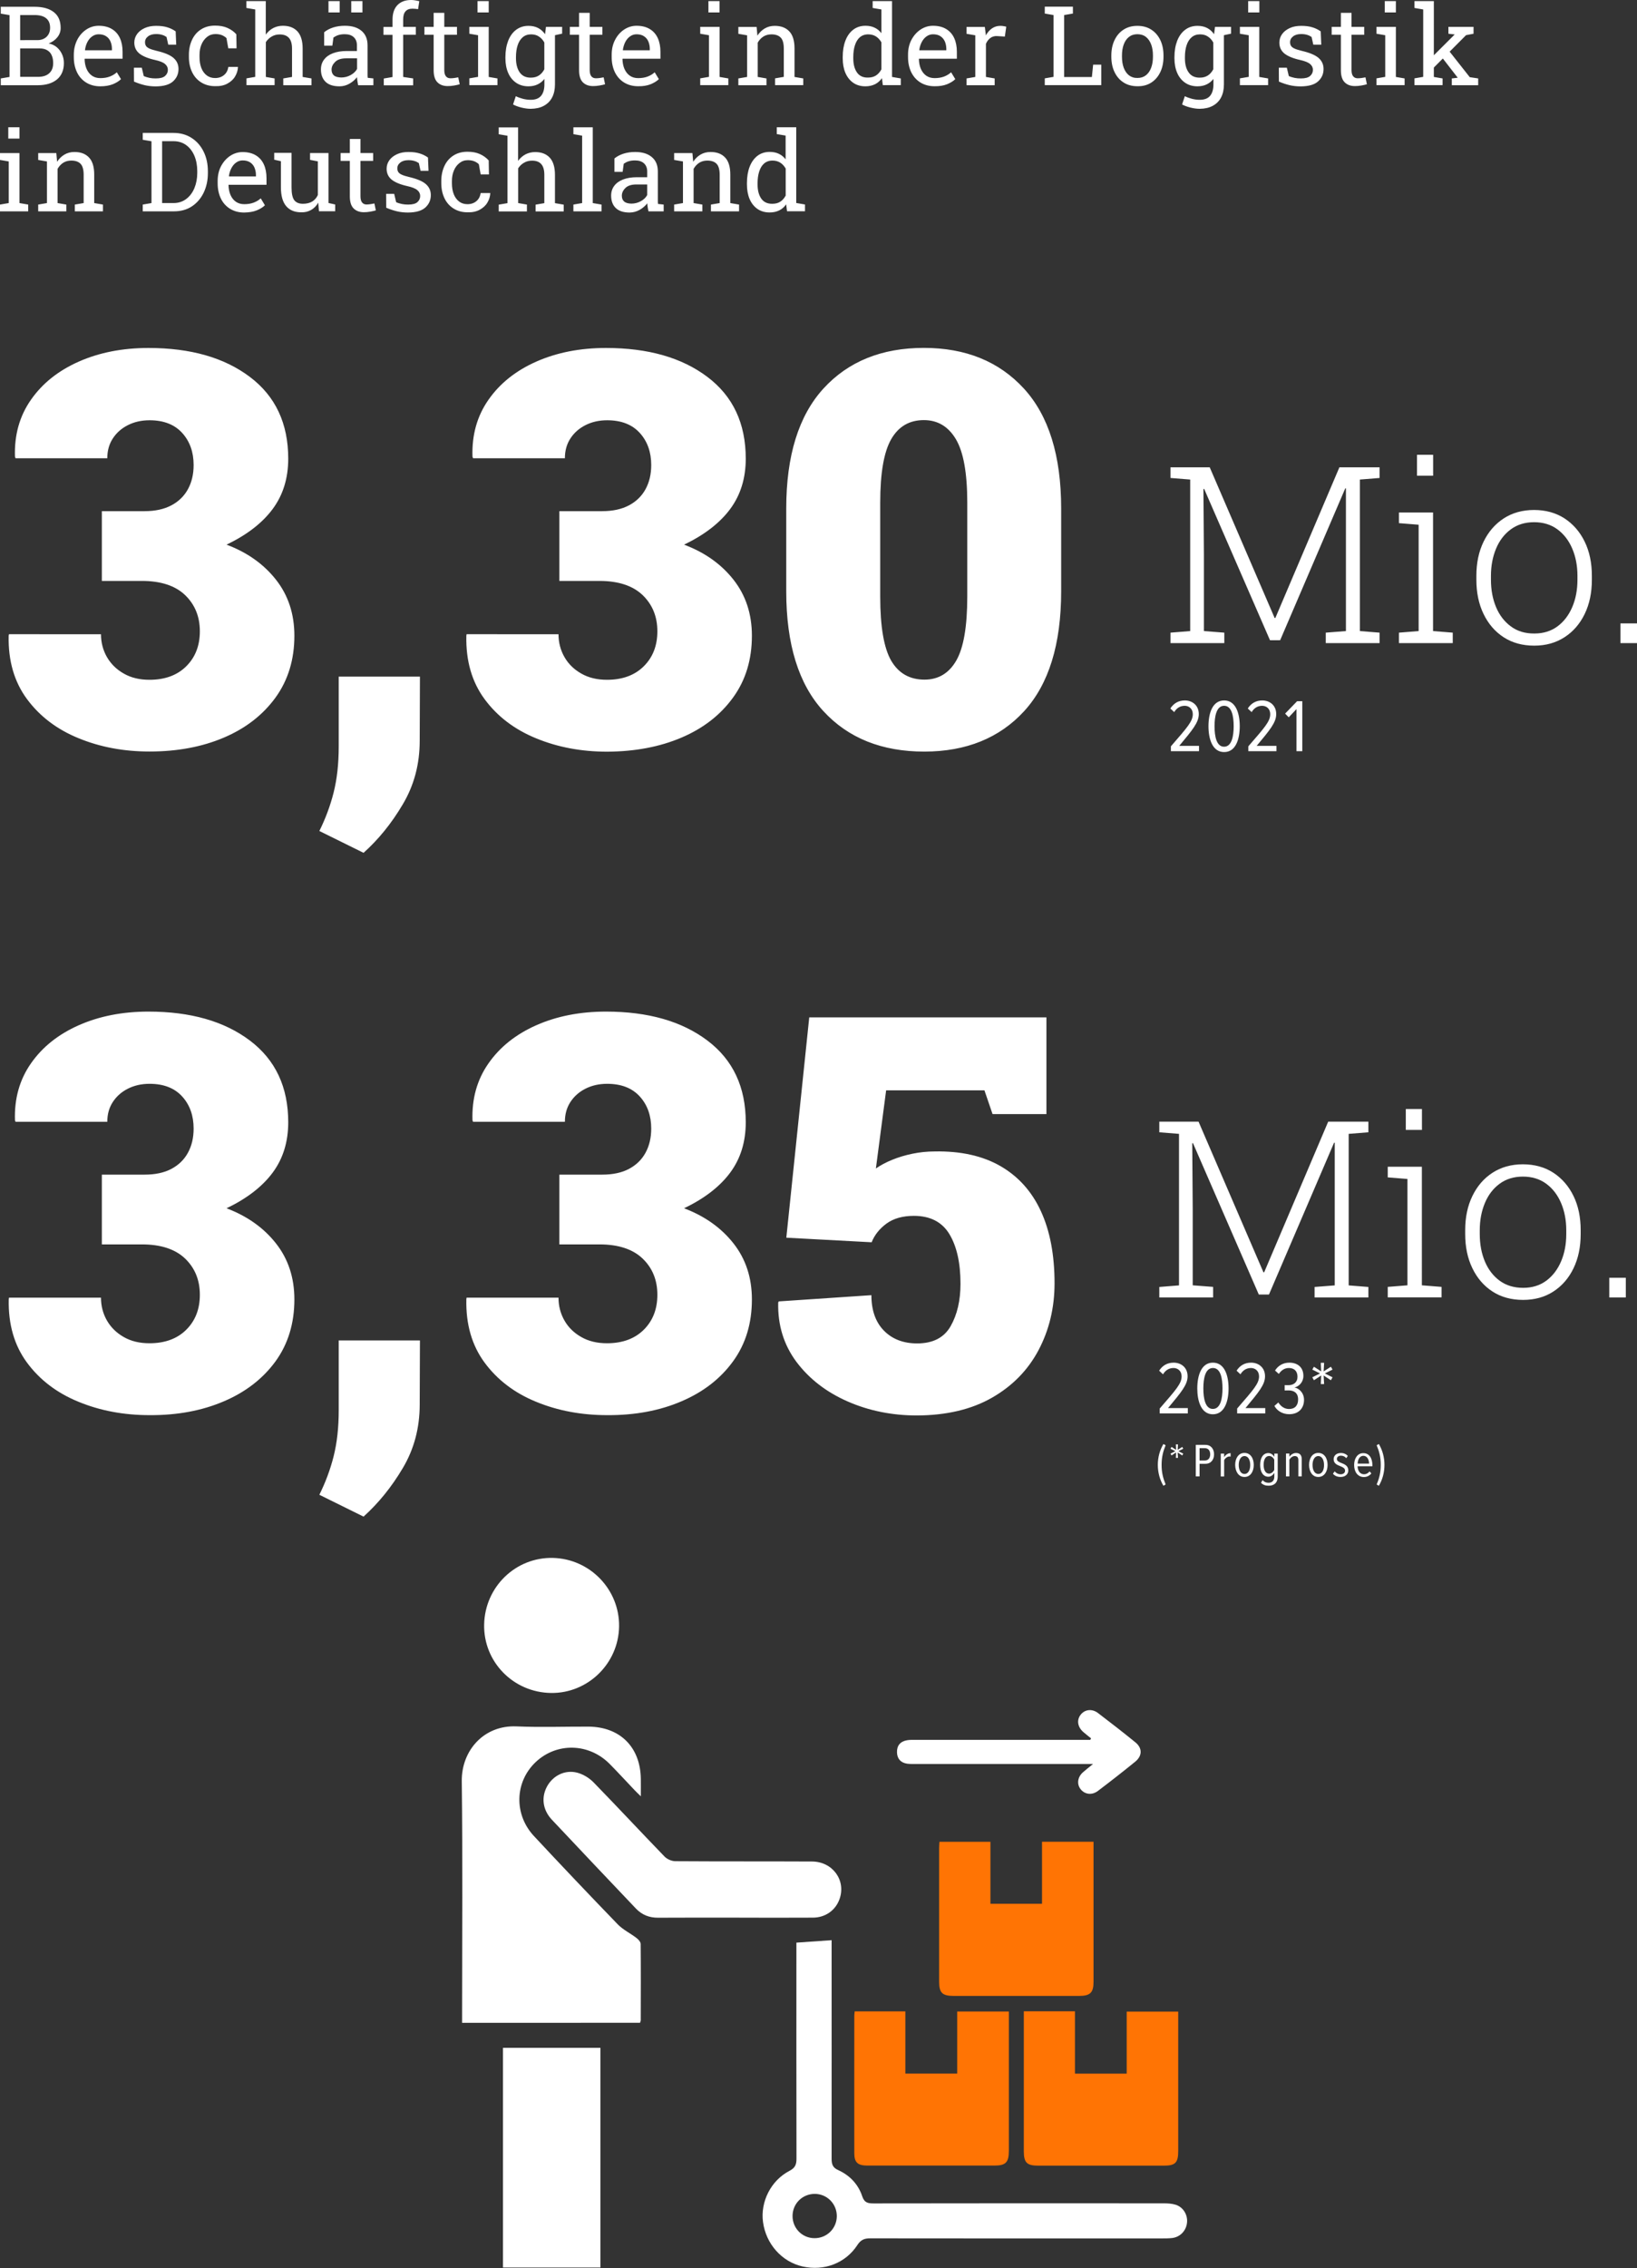<?xml version="1.0" encoding="utf-8"?>
<!-- Generator: Adobe Illustrator 27.9.0, SVG Export Plug-In . SVG Version: 6.00 Build 0)  -->
<!DOCTYPE svg PUBLIC "-//W3C//DTD SVG 1.1//EN" "http://www.w3.org/Graphics/SVG/1.1/DTD/svg11.dtd">
<svg version="1.1" id="Ebene_1" xmlns:x="http://ns.adobe.com/Extensibility/1.0/" xmlns:i="http://ns.adobe.com/AdobeIllustrator/10.0/" xmlns:graph="http://ns.adobe.com/Graphs/1.0/"
	 xmlns="http://www.w3.org/2000/svg" xmlns:xlink="http://www.w3.org/1999/xlink" x="0px" y="0px" viewBox="0 0 207.81 287.69"
	 style="enable-background:new 0 0 207.81 287.69;" xml:space="preserve">
<rect x="0" y="0" width="207.81" height="287.69" fill="#333333" stroke="none"/>
<style type="text/css">
	.st0{fill:#FFFFFF;}
	.st1{fill:#FF7404;}
</style>
<g>
	<path class="st0" d="M58.66,256.57v-1.13c0-9.84,0.08-19.68-0.04-29.52c-0.04-3.8,2.74-7.11,6.95-6.93
		c3.03,0.13,6.07,0.02,9.11,0.03c4.04,0.02,6.63,2.61,6.67,6.66c0.01,0.64,0,1.27,0,2.18c-0.37-0.36-0.58-0.56-0.78-0.77
		c-1.06-1.11-2.09-2.24-3.17-3.33c-2.64-2.67-6.73-2.76-9.4-0.24c-2.66,2.52-2.78,6.64-0.21,9.39c3.51,3.76,7.05,7.49,10.63,11.19
		c0.67,0.69,1.6,1.13,2.38,1.73c0.24,0.18,0.52,0.49,0.53,0.75c0.03,3.23,0.02,6.46,0.01,9.68c0,0.09-0.05,0.18-0.09,0.33H58.66z"/>
	<path class="st0" d="M100.61,281.1c0,1.56,1.23,2.8,2.78,2.81c1.56,0.01,2.81-1.21,2.84-2.76c0.02-1.59-1.24-2.87-2.83-2.86
		C101.84,278.31,100.61,279.54,100.61,281.1 M101.1,246.42c1.57-0.11,2.96-0.21,4.47-0.31v1.06c0,8.89,0.01,17.77,0,26.65
		c0,0.71,0.13,1.14,0.85,1.46c1.45,0.66,2.53,1.79,3.03,3.3c0.28,0.85,0.74,0.92,1.47,0.92c12.27-0.02,24.54-0.02,36.82-0.01
		c0.5,0,1.03,0.03,1.51,0.18c0.95,0.3,1.53,1.26,1.44,2.24c-0.09,1.03-0.86,1.86-1.89,1.98c-0.44,0.05-0.89,0.05-1.34,0.05
		c-12.34,0-24.67,0.01-37.01-0.01c-0.74,0-1.19,0.2-1.61,0.85c-1.5,2.31-4.23,3.33-6.95,2.72c-2.64-0.59-4.66-2.86-5.03-5.65
		c-0.34-2.55,0.99-5.25,3.36-6.48c0.73-0.38,0.89-0.81,0.89-1.55c-0.02-8.76-0.01-17.51-0.01-26.27V246.42z"/>
</g>
<rect x="63.85" y="259.76" class="st0" width="12.37" height="27.87"/>
<g>
	<path class="st1" d="M119.26,233.63h6.47v7.86h6.55v-7.87h6.54v0.9c0,5.62,0,11.24,0,16.86c0,1.39-0.42,1.8-1.85,1.8
		c-5.3,0-10.6,0-15.9,0c-1.44,0-1.85-0.39-1.85-1.79c0-5.65,0-11.3,0-16.96C119.22,234.2,119.24,233.95,119.26,233.63"/>
	<path class="st1" d="M108.5,255.14h6.43v7.89h6.58v-7.87h6.56v0.88c0,5.59,0,11.18,0,16.77c0,1.49-0.39,1.89-1.85,1.89
		c-5.37,0-10.73,0-16.1,0c-1.23,0-1.67-0.39-1.67-1.57c-0.01-5.81,0-11.63,0-17.44C108.45,255.54,108.48,255.39,108.5,255.14"/>
	<path class="st1" d="M129.98,255.13h6.48v7.91h6.57v-7.87h6.54v0.9c0,5.59,0,11.18,0,16.77c0,1.51-0.36,1.87-1.85,1.87
		c-5.3,0-10.61,0-15.91,0c-1.45,0-1.83-0.38-1.84-1.79c0-5.62,0-11.25,0-16.87V255.13z"/>
	<path class="st0" d="M93.32,243.25c-3.26,0-6.51-0.01-9.77,0.01c-1.12,0.01-2.06-0.36-2.83-1.17c-3.56-3.75-7.13-7.5-10.67-11.27
		c-1.17-1.25-1.36-2.85-0.59-4.24c0.75-1.35,2.27-2.12,3.81-1.72c0.76,0.2,1.53,0.67,2.08,1.23c3.03,3.11,5.99,6.29,9.01,9.41
		c0.33,0.34,0.91,0.59,1.38,0.59c5.78,0.04,11.56,0.01,17.34,0.04c2.63,0.01,4.35,2.4,3.49,4.78c-0.51,1.42-1.8,2.34-3.39,2.34
		C99.89,243.27,96.6,243.26,93.32,243.25L93.32,243.25z"/>
	<path class="st0" d="M61.46,206.06c0.1-4.77,4-8.55,8.73-8.44c4.7,0.11,8.47,4.01,8.4,8.7c-0.07,4.7-3.97,8.5-8.65,8.43
		C65.15,214.68,61.36,210.79,61.46,206.06"/>
	<path class="st0" d="M138.76,223.76h-1.28c-7.06,0-14.12,0-21.18,0c-0.38,0-0.77,0.01-1.15-0.04c-0.8-0.12-1.26-0.62-1.28-1.43
		c-0.03-0.86,0.42-1.39,1.26-1.54c0.37-0.07,0.76-0.05,1.15-0.05c7.03,0,14.05,0,21.08,0h1.04c0.04-0.06,0.07-0.13,0.11-0.19
		c-0.32-0.26-0.65-0.51-0.96-0.78c-0.75-0.64-0.9-1.52-0.38-2.2c0.52-0.69,1.44-0.82,2.21-0.24c1.6,1.22,3.19,2.45,4.75,3.72
		c0.9,0.73,0.89,1.71-0.01,2.45c-1.56,1.27-3.15,2.51-4.75,3.72c-0.77,0.58-1.69,0.44-2.21-0.25c-0.49-0.65-0.36-1.53,0.33-2.13
		C137.83,224.5,138.17,224.23,138.76,223.76"/>
	<path class="st0" d="M96.63,25.18c-0.31-0.45-0.46-1.05-0.46-1.79v-0.14c0-0.57,0.07-1.07,0.21-1.5c0.14-0.43,0.34-0.77,0.62-1.01
		c0.28-0.24,0.63-0.37,1.06-0.37c0.39,0,0.72,0.09,1,0.27c0.28,0.18,0.5,0.43,0.68,0.74v3.43c-0.18,0.33-0.4,0.59-0.68,0.77
		c-0.27,0.18-0.61,0.27-1.01,0.27C97.41,25.86,96.94,25.63,96.63,25.18 M98.92,26.69c0.35-0.17,0.64-0.43,0.88-0.77l0.11,0.88h2.28
		v-0.86l-1.11-0.19v-9.61h-1.35h-1.12v0.87l1.12,0.19v3.01c-0.24-0.31-0.52-0.54-0.86-0.7c-0.33-0.16-0.72-0.24-1.16-0.24
		c-0.61,0-1.13,0.17-1.56,0.5c-0.43,0.33-0.76,0.8-0.99,1.39c-0.23,0.6-0.34,1.29-0.34,2.08v0.14c0,0.71,0.11,1.33,0.34,1.87
		c0.23,0.53,0.56,0.95,0.99,1.25c0.43,0.3,0.95,0.45,1.55,0.45C98.17,26.95,98.57,26.86,98.92,26.69 M89.16,26.81v-0.86l-1.11-0.19
		v-4.34c0.18-0.32,0.42-0.58,0.71-0.77c0.3-0.19,0.64-0.28,1.03-0.28c0.53,0,0.92,0.14,1.18,0.41c0.26,0.27,0.39,0.74,0.39,1.39
		v3.59l-1.11,0.19v0.86h3.57v-0.86l-1.11-0.19v-3.62c0-0.97-0.22-1.7-0.66-2.16c-0.44-0.47-1.05-0.7-1.85-0.7
		c-0.47,0-0.9,0.11-1.27,0.33c-0.37,0.22-0.68,0.52-0.93,0.91l-0.1-1.1h-2.32v0.87l1.12,0.19v5.28l-1.12,0.19v0.86H89.16z
		 M79.24,25.57c-0.2-0.17-0.3-0.42-0.3-0.74c0-0.36,0.15-0.69,0.46-0.99c0.31-0.3,0.77-0.44,1.39-0.44h1.37v1.34
		c-0.16,0.3-0.42,0.56-0.79,0.77c-0.37,0.21-0.78,0.32-1.22,0.32C79.75,25.82,79.44,25.74,79.24,25.57 M81.2,26.62
		c0.39-0.22,0.71-0.5,0.97-0.83c0.01,0.16,0.02,0.32,0.05,0.48c0.02,0.16,0.06,0.34,0.1,0.54h1.93v-0.86l-0.72-0.08
		c-0.01-0.09-0.02-0.18-0.02-0.27c0-0.09,0-0.19,0-0.28v-3.56c0-0.8-0.25-1.41-0.77-1.84c-0.51-0.43-1.21-0.64-2.11-0.64
		c-0.54,0-1.03,0.07-1.47,0.21c-0.44,0.14-0.83,0.34-1.16,0.61v1.7h1.04l0.14-1.03c0.19-0.13,0.39-0.24,0.62-0.31
		c0.23-0.07,0.5-0.11,0.81-0.11c0.49,0,0.87,0.12,1.14,0.37c0.27,0.25,0.41,0.59,0.41,1.04v0.72h-1.32c-0.68,0-1.26,0.1-1.75,0.29
		c-0.49,0.19-0.86,0.46-1.12,0.81c-0.26,0.35-0.39,0.76-0.39,1.23c0,0.68,0.2,1.21,0.6,1.59c0.4,0.38,0.99,0.56,1.76,0.56
		C80.4,26.95,80.81,26.84,81.2,26.62 M76.36,26.81v-0.86l-1.11-0.19v-9.61h-2.46v0.87l1.11,0.19v8.55l-1.11,0.19v0.86H76.36z
		 M66.89,26.81v-0.86l-1.11-0.19v-4.41c0.2-0.3,0.44-0.54,0.75-0.71c0.3-0.18,0.64-0.26,1.01-0.26c0.52,0,0.91,0.14,1.17,0.44
		c0.26,0.29,0.39,0.74,0.39,1.35v3.6l-1.11,0.19v0.86h3.57v-0.86l-1.11-0.19v-3.58c0-0.98-0.22-1.71-0.66-2.19
		c-0.44-0.47-1.05-0.71-1.85-0.71c-0.45,0-0.86,0.1-1.23,0.29c-0.37,0.2-0.68,0.47-0.94,0.83v-4.25h-2.46v0.87l1.11,0.19v8.55
		l-1.11,0.19v0.86H66.89z M60.89,26.61c0.42-0.23,0.75-0.52,0.97-0.89c0.23-0.37,0.35-0.77,0.38-1.19l-0.01-0.04h-1.21
		c-0.07,0.44-0.25,0.78-0.55,1.03c-0.3,0.25-0.68,0.38-1.13,0.38c-0.41,0-0.76-0.11-1.05-0.33c-0.29-0.22-0.52-0.52-0.68-0.92
		c-0.16-0.4-0.24-0.86-0.24-1.4v-0.29c0-0.49,0.08-0.93,0.25-1.33c0.17-0.4,0.4-0.71,0.71-0.95c0.3-0.24,0.65-0.36,1.06-0.36
		c0.31,0,0.59,0.05,0.82,0.14c0.23,0.1,0.43,0.22,0.58,0.38l0.23,1.29h1.05l-0.03-1.78c-0.31-0.34-0.68-0.61-1.13-0.81
		c-0.45-0.2-0.97-0.29-1.57-0.29c-0.69,0-1.28,0.16-1.78,0.48c-0.5,0.32-0.88,0.76-1.14,1.32c-0.26,0.56-0.4,1.19-0.4,1.89v0.29
		c0,0.73,0.14,1.37,0.41,1.93c0.27,0.56,0.66,0.99,1.16,1.3c0.5,0.31,1.08,0.47,1.75,0.47C59.95,26.95,60.47,26.84,60.89,26.61
		 M54,26.32c0.46-0.42,0.69-0.94,0.69-1.57c0-0.55-0.2-1.01-0.61-1.38c-0.41-0.37-1.13-0.68-2.16-0.92c-0.42-0.1-0.73-0.2-0.94-0.3
		c-0.21-0.1-0.36-0.22-0.43-0.35c-0.08-0.13-0.11-0.28-0.11-0.45c0-0.3,0.13-0.54,0.39-0.74c0.26-0.2,0.6-0.29,1.02-0.29
		c0.28,0,0.53,0.03,0.75,0.1c0.22,0.06,0.41,0.16,0.57,0.27l0.22,0.98h1.01l-0.07-1.69c-0.3-0.21-0.64-0.39-1.04-0.51
		c-0.4-0.13-0.88-0.19-1.44-0.19c-0.55,0-1.04,0.09-1.45,0.28c-0.41,0.19-0.74,0.44-0.97,0.76c-0.23,0.32-0.35,0.68-0.35,1.08
		c0,0.57,0.21,1.03,0.63,1.38c0.42,0.34,1.08,0.62,1.97,0.82c0.63,0.14,1.06,0.31,1.3,0.52c0.24,0.2,0.36,0.45,0.36,0.74
		c0,0.31-0.12,0.57-0.35,0.78c-0.24,0.21-0.63,0.31-1.18,0.31c-0.28,0-0.54-0.02-0.78-0.07c-0.24-0.05-0.49-0.12-0.74-0.23
		l-0.25-1.06h-1.02l0.01,1.76c0.49,0.21,0.95,0.36,1.38,0.46c0.43,0.1,0.9,0.15,1.39,0.15C52.81,26.95,53.54,26.74,54,26.32
		 M46.99,26.85c0.28-0.05,0.52-0.1,0.72-0.16l-0.18-0.88c-0.11,0.02-0.26,0.05-0.46,0.08c-0.2,0.03-0.37,0.05-0.53,0.05
		c-0.24,0-0.43-0.08-0.57-0.25c-0.14-0.17-0.21-0.43-0.21-0.79v-4.49h1.61v-1h-1.61v-1.78h-1.35v1.78h-1.17v1h1.17v4.49
		c0,0.71,0.16,1.22,0.48,1.54c0.32,0.32,0.76,0.48,1.3,0.48C46.44,26.92,46.7,26.9,46.99,26.85 M39.5,26.63
		c0.37-0.21,0.67-0.52,0.9-0.92l0.09,1.09h2.06v-0.86l-0.85-0.19v-6.34h-1.35h-0.99v0.87l0.99,0.19v4.27
		c-0.16,0.35-0.4,0.63-0.71,0.82c-0.31,0.19-0.71,0.29-1.19,0.29c-0.49,0-0.85-0.15-1.09-0.45c-0.23-0.3-0.35-0.84-0.35-1.63v-4.38
		h-1.35h-0.85v0.87l0.85,0.19v3.3c0,1.09,0.23,1.89,0.68,2.41c0.45,0.52,1.08,0.77,1.88,0.77C38.71,26.95,39.14,26.84,39.5,26.63
		 M29.06,22.34c0.05-0.38,0.16-0.72,0.32-1.02c0.16-0.3,0.36-0.54,0.61-0.71c0.25-0.18,0.52-0.26,0.82-0.26
		c0.37,0,0.68,0.08,0.93,0.24c0.25,0.16,0.44,0.38,0.56,0.66c0.12,0.28,0.19,0.6,0.19,0.95v0.18h-3.41L29.06,22.34z M32.58,26.69
		c0.43-0.18,0.79-0.39,1.05-0.65l-0.53-0.88c-0.25,0.23-0.55,0.41-0.89,0.54c-0.34,0.13-0.74,0.2-1.2,0.2
		c-0.41,0-0.77-0.1-1.07-0.31c-0.3-0.21-0.52-0.5-0.68-0.86c-0.16-0.37-0.24-0.79-0.25-1.26l0.02-0.03h4.8v-0.84
		c0-0.67-0.11-1.25-0.34-1.75c-0.23-0.5-0.57-0.88-1.02-1.15c-0.45-0.27-1.01-0.41-1.67-0.41c-0.57,0-1.09,0.16-1.58,0.48
		c-0.48,0.32-0.87,0.76-1.16,1.31c-0.29,0.55-0.43,1.18-0.43,1.88v0.3c0,0.73,0.14,1.37,0.41,1.93c0.27,0.56,0.67,0.99,1.17,1.3
		c0.51,0.31,1.1,0.47,1.78,0.47C31.62,26.95,32.15,26.86,32.58,26.69 M20.58,17.91h1.44c0.63,0,1.17,0.17,1.62,0.5
		c0.45,0.33,0.8,0.79,1.04,1.36c0.24,0.57,0.36,1.22,0.36,1.94v0.23c0,0.7-0.12,1.34-0.36,1.92c-0.24,0.58-0.59,1.04-1.04,1.38
		c-0.45,0.34-0.99,0.52-1.62,0.52h-1.44V17.91z M22.08,26.81c0.88,0,1.64-0.21,2.29-0.64c0.64-0.43,1.14-1.01,1.49-1.74
		c0.35-0.74,0.53-1.56,0.53-2.48v-0.21c0-0.94-0.18-1.78-0.55-2.52c-0.36-0.73-0.87-1.31-1.53-1.73c-0.65-0.42-1.42-0.63-2.3-0.63
		h-2.78h-1.11v0.87l1.11,0.19v7.84l-1.11,0.19v0.86H22.08z M8.42,26.81v-0.86l-1.11-0.19v-4.34c0.18-0.32,0.42-0.58,0.71-0.77
		c0.3-0.19,0.64-0.28,1.03-0.28c0.53,0,0.92,0.14,1.18,0.41c0.26,0.27,0.39,0.74,0.39,1.39v3.59L9.5,25.95v0.86h3.57v-0.86
		l-1.11-0.19v-3.62c0-0.97-0.22-1.7-0.66-2.16c-0.44-0.47-1.05-0.7-1.85-0.7c-0.47,0-0.9,0.11-1.27,0.33
		c-0.37,0.22-0.68,0.52-0.93,0.91l-0.1-1.1H4.85v0.87l1.11,0.19v5.28l-1.11,0.19v0.86H8.42z M2.46,16.14H1.05v1.44h1.42V16.14z
		 M3.58,26.81v-0.86l-1.11-0.19v-6.34H0v0.87l1.11,0.19v5.28L0,25.95v0.86H3.58z"/>
	<path class="st0" d="M186.11,4.46l0.95-0.18V3.41h-3.19v0.87l0.79,0.09l-0.03,0.04l-3.21,3.2l0.5,1.06L186.11,4.46z M187.65,10.81
		V9.95l-1.07-0.16l-2.99-3.79l-0.7,1.07l2.14,2.76l0.02,0.03l-0.75,0.09v0.86H187.65z M183.13,10.81V9.95l-1.11-0.19V0.14h-2.46
		v0.87l1.11,0.19v8.55l-1.11,0.19v0.86H183.13z M177.2,0.14h-1.41v1.44h1.41V0.14z M178.31,10.81V9.95l-1.11-0.19V3.41h-2.46v0.87
		l1.11,0.19v5.28l-1.11,0.19v0.86H178.31z M172.8,10.85c0.29-0.05,0.52-0.1,0.72-0.16l-0.18-0.88c-0.11,0.02-0.26,0.05-0.46,0.08
		c-0.2,0.03-0.37,0.04-0.53,0.04c-0.24,0-0.43-0.08-0.57-0.25c-0.14-0.17-0.21-0.43-0.21-0.79V4.41h1.61v-1h-1.61V1.63h-1.35v1.78
		h-1.17v1h1.17V8.9c0,0.71,0.16,1.22,0.48,1.54c0.32,0.32,0.75,0.48,1.3,0.48C172.25,10.92,172.51,10.9,172.8,10.85 M167.33,10.32
		c0.46-0.42,0.69-0.94,0.69-1.57c0-0.55-0.2-1.01-0.61-1.38c-0.41-0.37-1.13-0.68-2.16-0.92c-0.41-0.1-0.73-0.2-0.94-0.3
		c-0.21-0.1-0.36-0.22-0.43-0.35c-0.08-0.13-0.11-0.28-0.11-0.45c0-0.3,0.13-0.54,0.39-0.74c0.26-0.2,0.6-0.29,1.02-0.29
		c0.28,0,0.53,0.03,0.75,0.1c0.22,0.06,0.41,0.16,0.57,0.27l0.22,0.98h1.01l-0.07-1.69c-0.3-0.21-0.64-0.39-1.04-0.51
		c-0.4-0.13-0.88-0.19-1.44-0.19c-0.55,0-1.04,0.09-1.45,0.28c-0.41,0.19-0.74,0.44-0.97,0.76c-0.23,0.32-0.35,0.68-0.35,1.08
		c0,0.57,0.21,1.03,0.63,1.38c0.42,0.34,1.08,0.62,1.97,0.82c0.63,0.14,1.06,0.31,1.3,0.52c0.24,0.2,0.36,0.45,0.36,0.74
		c0,0.31-0.12,0.57-0.36,0.78c-0.24,0.21-0.63,0.31-1.18,0.31c-0.28,0-0.54-0.02-0.78-0.07c-0.24-0.05-0.49-0.12-0.74-0.23
		l-0.25-1.06h-1.02l0.01,1.76c0.49,0.21,0.95,0.36,1.38,0.46c0.43,0.1,0.9,0.15,1.39,0.15C166.14,10.95,166.87,10.74,167.33,10.32
		 M159.87,0.14h-1.42v1.44h1.42V0.14z M160.98,10.81V9.95l-1.12-0.19V3.41h-2.46v0.87l1.12,0.19v5.28l-1.12,0.19v0.86H160.98z
		 M156.28,4.27V3.41h-1.65l0.53,1.1L156.28,4.27z M150.89,9.18c-0.32-0.45-0.47-1.05-0.47-1.79V7.24c0-0.56,0.07-1.06,0.21-1.49
		c0.14-0.43,0.35-0.77,0.64-1.02c0.29-0.25,0.64-0.37,1.07-0.37c0.39,0,0.73,0.09,1,0.28c0.28,0.18,0.5,0.43,0.68,0.75v3.4
		c-0.18,0.34-0.4,0.6-0.68,0.78c-0.27,0.18-0.61,0.28-1.02,0.28C151.68,9.86,151.2,9.63,150.89,9.18 M153.96,13.42
		c0.46-0.25,0.81-0.6,1.05-1.06c0.24-0.46,0.36-1.01,0.36-1.65v-7.3h-1.13l-0.12,0.93c-0.24-0.35-0.53-0.61-0.88-0.79
		c-0.35-0.18-0.76-0.27-1.22-0.27c-0.61,0-1.14,0.17-1.57,0.5c-0.44,0.33-0.77,0.79-1.01,1.39c-0.23,0.6-0.35,1.29-0.35,2.08v0.14
		c0,0.71,0.12,1.33,0.35,1.86c0.23,0.53,0.57,0.95,1.01,1.25c0.44,0.3,0.96,0.45,1.56,0.45c0.44,0,0.83-0.08,1.16-0.24
		c0.34-0.16,0.63-0.39,0.87-0.7v0.7c0,0.62-0.14,1.1-0.42,1.44c-0.28,0.34-0.72,0.51-1.32,0.51c-0.32,0-0.66-0.04-1-0.13
		c-0.34-0.09-0.64-0.2-0.89-0.33l-0.35,1.05c0.31,0.17,0.68,0.3,1.09,0.4c0.41,0.1,0.8,0.15,1.15,0.15
		C152.95,13.79,153.5,13.67,153.96,13.42 M143.31,9.55c-0.29-0.23-0.51-0.56-0.66-0.96c-0.15-0.41-0.22-0.87-0.22-1.39V7.04
		c0-0.52,0.07-0.98,0.22-1.39c0.15-0.41,0.37-0.73,0.66-0.96c0.29-0.23,0.65-0.35,1.08-0.35c0.43,0,0.8,0.12,1.09,0.35
		c0.29,0.23,0.51,0.56,0.66,0.96c0.15,0.41,0.22,0.87,0.22,1.39v0.15c0,0.52-0.07,0.98-0.22,1.39c-0.15,0.41-0.37,0.73-0.66,0.96
		c-0.29,0.23-0.65,0.35-1.08,0.35C143.97,9.9,143.61,9.78,143.31,9.55 M146.16,10.47c0.49-0.32,0.87-0.76,1.14-1.33
		c0.27-0.57,0.4-1.22,0.4-1.95V7.04c0-0.73-0.13-1.38-0.4-1.95c-0.27-0.56-0.65-1.01-1.15-1.33c-0.49-0.32-1.08-0.48-1.77-0.48
		c-0.67,0-1.26,0.16-1.75,0.48c-0.5,0.32-0.88,0.77-1.15,1.34c-0.27,0.57-0.4,1.22-0.4,1.94v0.15c0,0.73,0.13,1.38,0.4,1.94
		c0.27,0.57,0.65,1.01,1.15,1.33c0.49,0.32,1.08,0.48,1.77,0.48C145.08,10.95,145.67,10.79,146.16,10.47 M139.8,10.81V8.2h-1.03
		l-0.16,1.57h-3.52V1.91l1.11-0.19V0.85h-1.11h-1.35h-1.11v0.87l1.11,0.19v7.84l-1.11,0.19v0.86H139.8z M126.27,10.81V9.95
		l-1.11-0.19V5.56c0.13-0.31,0.32-0.56,0.56-0.74c0.24-0.18,0.54-0.27,0.9-0.24l0.94,0.06l0.18-1.25c-0.06-0.02-0.17-0.05-0.32-0.07
		c-0.15-0.03-0.29-0.04-0.43-0.04c-0.4,0-0.75,0.11-1.06,0.32c-0.31,0.21-0.57,0.51-0.78,0.89l-0.01-0.13l-0.12-0.94h-2.32v0.87
		l1.11,0.19v5.28l-1.11,0.19v0.86H126.27z M116.7,6.34c0.05-0.38,0.16-0.72,0.32-1.02c0.16-0.3,0.36-0.54,0.61-0.71
		c0.25-0.18,0.52-0.26,0.82-0.26c0.37,0,0.69,0.08,0.93,0.24c0.25,0.16,0.43,0.38,0.56,0.66c0.12,0.28,0.19,0.6,0.19,0.95v0.18
		h-3.41L116.7,6.34z M120.22,10.69c0.43-0.18,0.79-0.39,1.05-0.65l-0.53-0.87c-0.25,0.23-0.55,0.41-0.89,0.54
		c-0.34,0.13-0.74,0.2-1.2,0.2c-0.41,0-0.77-0.1-1.07-0.31c-0.3-0.21-0.52-0.5-0.68-0.86c-0.16-0.37-0.24-0.79-0.25-1.26l0.02-0.03
		h4.8V6.58c0-0.67-0.11-1.25-0.34-1.75c-0.23-0.5-0.57-0.88-1.02-1.15c-0.45-0.27-1.01-0.41-1.67-0.41c-0.57,0-1.09,0.16-1.58,0.48
		c-0.48,0.32-0.87,0.76-1.16,1.31c-0.29,0.55-0.43,1.18-0.43,1.88v0.3c0,0.73,0.14,1.37,0.41,1.93c0.28,0.56,0.67,0.99,1.17,1.3
		c0.51,0.31,1.1,0.47,1.78,0.47C119.26,10.95,119.78,10.86,120.22,10.69 M108.78,9.18c-0.31-0.45-0.46-1.05-0.46-1.79V7.24
		c0-0.57,0.07-1.07,0.21-1.5c0.14-0.43,0.34-0.77,0.62-1.01c0.28-0.24,0.63-0.37,1.06-0.37c0.39,0,0.72,0.09,1,0.27
		c0.28,0.18,0.5,0.43,0.68,0.74v3.43c-0.18,0.33-0.4,0.59-0.68,0.77c-0.27,0.18-0.61,0.27-1.01,0.27
		C109.56,9.86,109.09,9.63,108.78,9.18 M111.07,10.69c0.35-0.17,0.64-0.43,0.89-0.77l0.11,0.88h2.28V9.95l-1.11-0.19V0.14h-1.35
		h-1.11v0.87l1.11,0.19v3.01c-0.24-0.31-0.52-0.54-0.86-0.7c-0.33-0.16-0.72-0.24-1.16-0.24c-0.61,0-1.13,0.17-1.56,0.5
		c-0.43,0.33-0.76,0.79-0.99,1.39c-0.23,0.6-0.34,1.29-0.34,2.08v0.14c0,0.71,0.11,1.33,0.34,1.87c0.23,0.53,0.56,0.95,0.99,1.25
		c0.43,0.3,0.95,0.45,1.55,0.45C110.31,10.95,110.72,10.86,111.07,10.69 M97.3,10.81V9.95l-1.11-0.19V5.41
		c0.18-0.32,0.42-0.58,0.71-0.77c0.3-0.19,0.64-0.28,1.03-0.28c0.53,0,0.92,0.14,1.18,0.41c0.26,0.27,0.39,0.74,0.39,1.39v3.59
		l-1.11,0.19v0.86h3.58V9.95l-1.11-0.19V6.14c0-0.97-0.22-1.7-0.66-2.16c-0.44-0.47-1.06-0.7-1.85-0.7c-0.47,0-0.9,0.11-1.27,0.33
		c-0.37,0.22-0.68,0.52-0.93,0.91l-0.1-1.1h-2.32v0.87l1.11,0.19v5.28l-1.11,0.19v0.86H97.3z M91.34,0.14h-1.41v1.44h1.41V0.14z
		 M92.46,10.81V9.95l-1.11-0.19V3.41h-2.46v0.87L90,4.47v5.28l-1.11,0.19v0.86H92.46z M79.07,6.34c0.05-0.38,0.16-0.72,0.31-1.02
		c0.16-0.3,0.36-0.54,0.61-0.71c0.25-0.18,0.52-0.26,0.82-0.26c0.37,0,0.69,0.08,0.93,0.24c0.25,0.16,0.44,0.38,0.56,0.66
		c0.12,0.28,0.19,0.6,0.19,0.95v0.18h-3.41L79.07,6.34z M82.59,10.69c0.43-0.18,0.79-0.39,1.05-0.65l-0.53-0.87
		c-0.25,0.23-0.55,0.41-0.89,0.54c-0.34,0.13-0.74,0.2-1.2,0.2c-0.42,0-0.77-0.1-1.07-0.31c-0.3-0.21-0.52-0.5-0.68-0.86
		c-0.16-0.37-0.24-0.79-0.25-1.26l0.02-0.03h4.8V6.58c0-0.67-0.11-1.25-0.34-1.75c-0.23-0.5-0.57-0.88-1.02-1.15
		c-0.45-0.27-1.01-0.41-1.67-0.41c-0.57,0-1.09,0.16-1.58,0.48c-0.48,0.32-0.87,0.76-1.15,1.31c-0.29,0.55-0.43,1.18-0.43,1.88v0.3
		c0,0.73,0.14,1.37,0.41,1.93c0.28,0.56,0.67,0.99,1.17,1.3c0.51,0.31,1.1,0.47,1.78,0.47C81.63,10.95,82.15,10.86,82.59,10.69
		 M76.09,10.85c0.29-0.05,0.53-0.1,0.72-0.16l-0.18-0.88c-0.11,0.02-0.26,0.05-0.46,0.08c-0.2,0.03-0.37,0.04-0.53,0.04
		c-0.24,0-0.43-0.08-0.57-0.25c-0.14-0.17-0.21-0.43-0.21-0.79V4.41h1.61v-1h-1.61V1.63h-1.35v1.78h-1.17v1h1.17V8.9
		c0,0.71,0.16,1.22,0.48,1.54c0.32,0.32,0.75,0.48,1.3,0.48C75.54,10.92,75.81,10.9,76.09,10.85 M71.36,4.27V3.41h-1.65l0.53,1.1
		L71.36,4.27z M65.97,9.18c-0.31-0.45-0.47-1.05-0.47-1.79V7.24c0-0.56,0.07-1.06,0.21-1.49c0.14-0.43,0.35-0.77,0.64-1.02
		c0.29-0.25,0.64-0.37,1.07-0.37c0.39,0,0.73,0.09,1,0.28c0.28,0.18,0.5,0.43,0.68,0.75v3.4c-0.18,0.34-0.4,0.6-0.68,0.78
		c-0.27,0.18-0.61,0.28-1.02,0.28C66.76,9.86,66.29,9.63,65.97,9.18 M69.04,13.42c0.46-0.25,0.81-0.6,1.05-1.06
		c0.24-0.46,0.36-1.01,0.36-1.65v-7.3h-1.14l-0.12,0.93c-0.24-0.35-0.53-0.61-0.88-0.79c-0.35-0.18-0.76-0.27-1.22-0.27
		c-0.61,0-1.13,0.17-1.57,0.5c-0.44,0.33-0.77,0.79-1.01,1.39c-0.23,0.6-0.35,1.29-0.35,2.08v0.14c0,0.71,0.12,1.33,0.35,1.86
		c0.23,0.53,0.57,0.95,1.01,1.25c0.44,0.3,0.96,0.45,1.56,0.45c0.44,0,0.83-0.08,1.16-0.24c0.34-0.16,0.63-0.39,0.87-0.7v0.7
		c0,0.62-0.14,1.1-0.42,1.44c-0.28,0.34-0.72,0.51-1.32,0.51c-0.32,0-0.66-0.04-1-0.13c-0.34-0.09-0.64-0.2-0.89-0.33l-0.35,1.05
		c0.31,0.17,0.68,0.3,1.09,0.4c0.42,0.1,0.8,0.15,1.16,0.15C68.03,13.79,68.59,13.67,69.04,13.42 M62.04,0.14h-1.42v1.44h1.42V0.14z
		 M63.15,10.81V9.95l-1.11-0.19V3.41h-2.46v0.87l1.11,0.19v5.28l-1.11,0.19v0.86H63.15z M57.64,10.85c0.28-0.05,0.53-0.1,0.72-0.16
		l-0.19-0.88c-0.11,0.02-0.26,0.05-0.46,0.08c-0.2,0.03-0.37,0.04-0.53,0.04c-0.24,0-0.43-0.08-0.57-0.25
		c-0.14-0.17-0.21-0.43-0.21-0.79V4.41h1.61v-1h-1.61V1.63h-1.35v1.78h-1.17v1h1.17V8.9c0,0.71,0.16,1.22,0.48,1.54
		c0.32,0.32,0.75,0.48,1.3,0.48C57.09,10.92,57.35,10.9,57.64,10.85 M52.45,10.81V9.95l-1.27-0.19V4.41h1.61v-1h-1.61V2.47
		c0-0.45,0.09-0.79,0.29-1.02c0.19-0.23,0.49-0.35,0.88-0.35c0.12,0,0.25,0.01,0.39,0.02c0.14,0.01,0.25,0.03,0.33,0.05l0.16-1.02
		c-0.19-0.05-0.38-0.08-0.56-0.11C52.5,0.01,52.33,0,52.18,0c-0.74,0-1.31,0.22-1.73,0.65c-0.41,0.43-0.62,1.04-0.62,1.83v0.94
		h-1.15v1h1.15v5.35l-1.11,0.19v0.86H52.45z M43.12,0.14H41.7v1.44h1.42V0.14z M46.01,0.14h-1.42v1.44h1.42V0.14z M42.39,9.57
		c-0.2-0.17-0.3-0.42-0.3-0.74c0-0.36,0.16-0.69,0.47-0.99c0.31-0.3,0.77-0.44,1.4-0.44h1.37v1.34c-0.16,0.3-0.42,0.56-0.79,0.77
		c-0.37,0.21-0.78,0.32-1.22,0.32C42.9,9.82,42.59,9.74,42.39,9.57 M44.35,10.62c0.39-0.22,0.71-0.5,0.97-0.83
		c0.01,0.16,0.02,0.32,0.05,0.48c0.02,0.16,0.05,0.34,0.09,0.54h1.94V9.95l-0.72-0.08c-0.01-0.09-0.02-0.18-0.02-0.27
		c0-0.09,0-0.19,0-0.28V5.75c0-0.8-0.26-1.41-0.77-1.84c-0.51-0.43-1.21-0.64-2.11-0.64c-0.54,0-1.03,0.07-1.47,0.21
		c-0.44,0.14-0.83,0.34-1.16,0.61v1.7h1.04l0.14-1.03c0.19-0.13,0.4-0.24,0.62-0.31c0.23-0.07,0.5-0.11,0.81-0.11
		c0.49,0,0.87,0.12,1.14,0.37c0.27,0.25,0.41,0.59,0.41,1.04v0.72H44c-0.68,0-1.26,0.1-1.75,0.29c-0.49,0.19-0.86,0.46-1.12,0.81
		c-0.26,0.35-0.39,0.76-0.39,1.23c0,0.68,0.2,1.21,0.6,1.59c0.4,0.38,0.99,0.56,1.76,0.56C43.55,10.95,43.96,10.84,44.35,10.62
		 M34.86,10.81V9.95l-1.11-0.19V5.34c0.2-0.3,0.45-0.54,0.75-0.71c0.3-0.18,0.64-0.26,1.01-0.26c0.52,0,0.91,0.15,1.17,0.44
		c0.26,0.29,0.39,0.74,0.39,1.35v3.6l-1.11,0.19v0.86h3.58V9.95l-1.12-0.19V6.17c0-0.98-0.22-1.71-0.66-2.19
		c-0.44-0.47-1.05-0.71-1.85-0.71c-0.45,0-0.86,0.1-1.23,0.29c-0.37,0.2-0.68,0.47-0.94,0.83V0.14h-2.46v0.87L32.4,1.2v8.55
		l-1.11,0.19v0.86H34.86z M28.86,10.61c0.42-0.23,0.75-0.52,0.97-0.89c0.23-0.37,0.35-0.77,0.38-1.19L30.2,8.49h-1.21
		c-0.07,0.44-0.25,0.78-0.55,1.03c-0.3,0.25-0.68,0.38-1.14,0.38c-0.4,0-0.75-0.11-1.05-0.33c-0.29-0.22-0.52-0.52-0.68-0.92
		c-0.16-0.4-0.24-0.86-0.24-1.4V6.96c0-0.49,0.08-0.93,0.25-1.33c0.17-0.4,0.41-0.71,0.71-0.95c0.3-0.24,0.66-0.36,1.06-0.36
		c0.31,0,0.59,0.05,0.82,0.14c0.23,0.1,0.43,0.22,0.58,0.38l0.23,1.29h1.05l-0.03-1.78c-0.3-0.34-0.68-0.61-1.13-0.81
		c-0.45-0.2-0.97-0.29-1.57-0.29c-0.69,0-1.28,0.16-1.78,0.48c-0.5,0.32-0.88,0.76-1.14,1.32c-0.26,0.56-0.4,1.19-0.4,1.89v0.29
		c0,0.73,0.14,1.37,0.41,1.93c0.27,0.56,0.66,0.99,1.16,1.3c0.5,0.31,1.08,0.47,1.75,0.47C27.92,10.95,28.44,10.84,28.86,10.61
		 M21.97,10.32c0.46-0.42,0.69-0.94,0.69-1.57c0-0.55-0.2-1.01-0.61-1.38c-0.41-0.37-1.13-0.68-2.16-0.92
		c-0.41-0.1-0.73-0.2-0.94-0.3c-0.21-0.1-0.36-0.22-0.43-0.35c-0.08-0.13-0.11-0.28-0.11-0.45c0-0.3,0.13-0.54,0.39-0.74
		c0.26-0.2,0.6-0.29,1.02-0.29c0.28,0,0.53,0.03,0.75,0.1c0.22,0.06,0.41,0.16,0.57,0.27l0.22,0.98h1.01L22.3,3.98
		c-0.3-0.21-0.64-0.39-1.04-0.51c-0.4-0.13-0.88-0.19-1.44-0.19c-0.55,0-1.03,0.09-1.45,0.28c-0.42,0.19-0.74,0.44-0.97,0.76
		c-0.23,0.32-0.35,0.68-0.35,1.08c0,0.57,0.21,1.03,0.63,1.38c0.42,0.34,1.08,0.62,1.97,0.82c0.63,0.14,1.06,0.31,1.3,0.52
		c0.24,0.2,0.36,0.45,0.36,0.74c0,0.31-0.12,0.57-0.36,0.78c-0.24,0.21-0.63,0.31-1.18,0.31c-0.28,0-0.54-0.02-0.78-0.07
		c-0.24-0.05-0.49-0.12-0.74-0.23l-0.25-1.06H17l0.01,1.76c0.49,0.21,0.95,0.36,1.38,0.46c0.43,0.1,0.9,0.15,1.39,0.15
		C20.78,10.95,21.51,10.74,21.97,10.32 M10.79,6.34c0.05-0.38,0.15-0.72,0.31-1.02c0.16-0.3,0.36-0.54,0.61-0.71
		c0.25-0.18,0.52-0.26,0.82-0.26c0.37,0,0.69,0.08,0.93,0.24c0.25,0.16,0.44,0.38,0.56,0.66c0.12,0.28,0.19,0.6,0.19,0.95v0.18
		h-3.41L10.79,6.34z M14.31,10.69c0.44-0.18,0.79-0.39,1.05-0.65l-0.53-0.87c-0.25,0.23-0.55,0.41-0.89,0.54
		c-0.34,0.13-0.74,0.2-1.2,0.2c-0.41,0-0.77-0.1-1.07-0.31c-0.3-0.21-0.52-0.5-0.68-0.86c-0.16-0.37-0.24-0.79-0.25-1.26l0.02-0.03
		h4.8V6.58c0-0.67-0.11-1.25-0.34-1.75c-0.23-0.5-0.57-0.88-1.02-1.15c-0.45-0.27-1.01-0.41-1.67-0.41c-0.57,0-1.1,0.16-1.58,0.48
		c-0.48,0.32-0.87,0.76-1.15,1.31C9.52,5.62,9.37,6.25,9.37,6.95v0.3c0,0.73,0.14,1.37,0.41,1.93c0.27,0.56,0.67,0.99,1.17,1.3
		c0.51,0.31,1.1,0.47,1.78,0.47C13.35,10.95,13.87,10.86,14.31,10.69 M2.56,1.91h1.83c0.64,0,1.13,0.13,1.46,0.4
		c0.34,0.27,0.51,0.67,0.51,1.21c0,0.48-0.15,0.86-0.45,1.15c-0.3,0.28-0.69,0.42-1.17,0.42H2.56V1.91z M2.56,6.14h2.46
		c0.39,0,0.72,0.08,0.97,0.23c0.26,0.15,0.45,0.36,0.57,0.64c0.13,0.28,0.19,0.61,0.19,1C6.75,8.57,6.58,9,6.24,9.3
		C5.91,9.6,5.43,9.75,4.81,9.75H2.56V6.14z M4.81,10.81c1.01,0,1.81-0.24,2.41-0.72C7.81,9.6,8.11,8.91,8.11,8
		c0-0.41-0.08-0.79-0.24-1.13C7.71,6.52,7.49,6.23,7.21,5.99c-0.29-0.24-0.63-0.4-1.03-0.48C6.63,5.34,7,5.08,7.28,4.73
		C7.56,4.38,7.7,3.99,7.7,3.55c0-0.9-0.29-1.57-0.88-2.02c-0.58-0.45-1.4-0.67-2.44-0.67H1.21H0.1v0.87l1.11,0.19v7.84L0.1,9.95
		v0.86H4.81z"/>
	<path class="st0" d="M113.14,83.82c-0.93-1.6-1.4-4.31-1.4-8.14V63.75c0-3.76,0.47-6.44,1.4-8.05c0.93-1.61,2.31-2.41,4.14-2.41
		c1.75,0,3.11,0.81,4.07,2.43c0.96,1.62,1.44,4.3,1.44,8.03v11.93c0,3.81-0.47,6.51-1.4,8.12c-0.93,1.61-2.28,2.41-4.03,2.41
		C115.48,86.21,114.08,85.41,113.14,83.82 M130.01,90.21c3.13-3.42,4.7-8.49,4.7-15.21V64.5c0-6.7-1.58-11.77-4.73-15.21
		c-3.16-3.44-7.39-5.16-12.7-5.16c-5.35,0-9.6,1.72-12.75,5.16c-3.14,3.44-4.72,8.51-4.72,15.21V75c0,6.72,1.57,11.79,4.72,15.21
		c3.15,3.42,7.42,5.13,12.82,5.13C122.65,95.33,126.88,93.62,130.01,90.21 M86.52,93.56c2.77-1.18,4.95-2.88,6.54-5.08
		c1.6-2.2,2.39-4.81,2.39-7.84c0-2.76-0.78-5.13-2.34-7.11c-1.56-1.98-3.65-3.46-6.27-4.44c2.6-1.25,4.55-2.76,5.86-4.53
		c1.31-1.77,1.97-3.89,1.97-6.38c0-4.47-1.62-7.92-4.87-10.37c-3.25-2.45-7.54-3.67-12.87-3.67c-3.3,0-6.25,0.58-8.85,1.73
		c-2.6,1.15-4.62,2.76-6.07,4.84c-1.45,2.07-2.12,4.48-2.03,7.21l0.07,0.21h11.66c0-0.96,0.23-1.79,0.7-2.51
		c0.47-0.72,1.1-1.28,1.91-1.69c0.81-0.41,1.73-0.62,2.75-0.62c1.8,0,3.18,0.54,4.15,1.61c0.97,1.07,1.45,2.43,1.45,4.07
		c0,1.16-0.24,2.18-0.72,3.06c-0.48,0.88-1.18,1.56-2.1,2.05c-0.92,0.49-2.06,0.74-3.4,0.74h-5.44v8.85h5.09
		c2.39,0,4.22,0.6,5.47,1.79c1.25,1.2,1.88,2.73,1.88,4.6c0,1.82-0.58,3.3-1.73,4.44c-1.15,1.14-2.71,1.71-4.67,1.71
		c-1.25,0-2.34-0.26-3.26-0.79c-0.92-0.52-1.64-1.22-2.14-2.1c-0.5-0.88-0.75-1.84-0.75-2.89H59.23l-0.03,0.21
		c-0.07,3.17,0.71,5.85,2.32,8.03c1.62,2.19,3.8,3.85,6.55,4.97c2.75,1.13,5.75,1.69,9.01,1.69C80.61,95.33,83.76,94.74,86.52,93.56
		 M51.13,102.03c1.44-2.42,2.15-5.1,2.15-8.07l0.03-8.13H43v8.85c0,2.21-0.22,4.16-0.65,5.86c-0.43,1.7-1.04,3.32-1.81,4.87
		l5.61,2.77C48.03,106.5,49.7,104.45,51.13,102.03 M28.43,93.56c2.77-1.18,4.95-2.88,6.55-5.08c1.59-2.2,2.39-4.81,2.39-7.84
		c0-2.76-0.78-5.13-2.34-7.11c-1.56-1.98-3.65-3.46-6.27-4.44c2.6-1.25,4.55-2.76,5.86-4.53c1.31-1.77,1.97-3.89,1.97-6.38
		c0-4.47-1.62-7.92-4.87-10.37c-3.25-2.45-7.54-3.67-12.87-3.67c-3.3,0-6.25,0.58-8.85,1.73c-2.6,1.15-4.62,2.76-6.07,4.84
		c-1.45,2.07-2.12,4.48-2.03,7.21l0.07,0.21h11.65c0-0.96,0.23-1.79,0.7-2.51c0.47-0.72,1.1-1.28,1.91-1.69
		c0.81-0.41,1.73-0.62,2.75-0.62c1.8,0,3.18,0.54,4.15,1.61c0.97,1.07,1.45,2.43,1.45,4.07c0,1.16-0.24,2.18-0.72,3.06
		c-0.48,0.88-1.18,1.56-2.1,2.05c-0.92,0.49-2.06,0.74-3.4,0.74h-5.43v8.85h5.09c2.39,0,4.22,0.6,5.47,1.79
		c1.25,1.2,1.88,2.73,1.88,4.6c0,1.82-0.58,3.3-1.73,4.44c-1.15,1.14-2.71,1.71-4.67,1.71c-1.25,0-2.34-0.26-3.26-0.79
		c-0.92-0.52-1.63-1.22-2.14-2.1c-0.5-0.88-0.75-1.84-0.75-2.89H1.14L1.1,80.64c-0.07,3.17,0.71,5.85,2.32,8.03
		c1.62,2.19,3.8,3.85,6.55,4.97c2.75,1.13,5.75,1.69,9.01,1.69C22.51,95.33,25.66,94.74,28.43,93.56"/>
	<path class="st0" d="M207.81,79.08h-2.1v2.5h2.1V79.08z M191.8,79.46c-0.82-0.6-1.45-1.42-1.88-2.44
		c-0.43-1.03-0.65-2.18-0.65-3.47v-0.51c0-1.27,0.22-2.42,0.65-3.45c0.43-1.03,1.06-1.85,1.88-2.45c0.82-0.6,1.8-0.9,2.95-0.9
		c1.14,0,2.13,0.3,2.95,0.9c0.82,0.6,1.45,1.42,1.89,2.45c0.44,1.03,0.66,2.18,0.66,3.45v0.51c0,1.28-0.22,2.43-0.66,3.46
		c-0.44,1.03-1.07,1.85-1.88,2.45c-0.82,0.6-1.79,0.9-2.92,0.9C193.61,80.37,192.62,80.07,191.8,79.46 M198.61,80.83
		c1.1-0.71,1.95-1.69,2.56-2.95c0.61-1.26,0.91-2.7,0.91-4.33v-0.51c0-1.63-0.3-3.08-0.91-4.33c-0.61-1.25-1.46-2.23-2.56-2.95
		c-1.1-0.71-2.39-1.07-3.87-1.07c-1.47,0-2.75,0.36-3.85,1.07c-1.1,0.72-1.95,1.7-2.56,2.96c-0.61,1.26-0.91,2.69-0.91,4.32v0.51
		c0,1.62,0.3,3.07,0.91,4.33c0.61,1.26,1.46,2.25,2.56,2.96c1.1,0.71,2.39,1.06,3.88,1.06C196.24,81.9,197.51,81.54,198.61,80.83
		 M181.93,57.69h-2.05v2.65h2.05V57.69z M184.42,81.58v-1.33l-2.5-0.2V65.01h-4.33v1.35l2.5,0.2v13.49l-2.5,0.2v1.33H184.42z
		 M155.42,81.58v-1.33l-2.59-0.2v-9.72l-0.06-8.29l0.09-0.03l8.36,19.2h1.29l8.27-19.27l0.08,0.02v8.58v9.51l-2.56,0.2v1.33h6.83
		v-1.33l-2.5-0.2V60.83l2.5-0.2v-1.35h-5.1l-8.13,19.11h-0.09l-8.24-19.11h-2.48h-2.5v1.35l2.5,0.2v19.22l-2.5,0.2v1.33H155.42z"/>
	<path class="st0" d="M165.32,95.28v-6.33h-0.66l-1.52,1.57l0.46,0.47l0.98-1.04v5.34H165.32z M162.04,95.28v-0.67h-2.51
		c1.68-2.02,2.48-2.96,2.48-4.03c0-1.1-0.81-1.73-1.77-1.73c-0.81,0-1.42,0.37-1.84,1.02l0.49,0.46c0.3-0.5,0.74-0.8,1.34-0.8
		c0.54,0,1.02,0.38,1.02,1.06c0,0.92-0.71,1.69-2.78,4.08v0.62H162.04z M156.61,92.12c0,1.24-0.24,2.6-1.22,2.6
		c-0.98,0-1.21-1.36-1.21-2.6c0-1.25,0.24-2.59,1.21-2.59C156.37,89.52,156.61,90.86,156.61,92.12 M153.41,92.12
		c0,1.62,0.5,3.28,1.99,3.28c1.48,0,1.98-1.65,1.98-3.28s-0.5-3.27-1.98-3.27C153.91,88.85,153.41,90.49,153.41,92.12 M152.21,95.28
		v-0.67h-2.51c1.68-2.02,2.48-2.96,2.48-4.03c0-1.1-0.81-1.73-1.77-1.73c-0.81,0-1.42,0.37-1.84,1.02l0.49,0.46
		c0.3-0.5,0.74-0.8,1.34-0.8c0.54,0,1.02,0.38,1.02,1.06c0,0.92-0.71,1.69-2.78,4.08v0.62H152.21z"/>
	<path class="st0" d="M125.94,177.29c2.6-1.49,4.57-3.51,5.91-6.05c1.34-2.54,2.02-5.36,2.02-8.46c0-3.6-0.58-6.65-1.74-9.16
		c-1.16-2.51-2.88-4.41-5.14-5.71c-2.27-1.3-5.04-1.91-8.32-1.85c-0.98,0-1.93,0.1-2.85,0.29c-0.92,0.19-1.78,0.45-2.56,0.77
		c-0.79,0.32-1.48,0.69-2.07,1.1l1.3-9.91h12.48l1.03,3.01h6.84v-12.27h-30.11L99.82,157l10.83,0.58c0.37-0.93,1-1.72,1.9-2.38
		c0.9-0.65,2.06-0.97,3.47-0.97c2.07,0,3.58,0.78,4.51,2.33c0.93,1.55,1.4,3.64,1.4,6.29c0,2.12-0.42,3.91-1.25,5.37
		c-0.83,1.46-2.25,2.19-4.25,2.19c-1.75,0-3.16-0.54-4.22-1.62s-1.59-2.58-1.59-4.5l-11.76,0.79l-0.07,0.14
		c-0.07,2.87,0.71,5.38,2.32,7.54c1.62,2.15,3.78,3.82,6.49,5.01c2.71,1.19,5.65,1.78,8.82,1.78
		C120.17,179.53,123.34,178.78,125.94,177.29 M86.52,177.75c2.77-1.18,4.95-2.88,6.54-5.07c1.6-2.2,2.39-4.81,2.39-7.85
		c0-2.76-0.78-5.13-2.34-7.11c-1.56-1.98-3.65-3.46-6.27-4.45c2.6-1.25,4.55-2.76,5.86-4.53c1.31-1.77,1.97-3.89,1.97-6.38
		c0-4.47-1.62-7.92-4.87-10.37c-3.25-2.45-7.54-3.67-12.87-3.67c-3.3,0-6.25,0.58-8.85,1.73c-2.6,1.15-4.62,2.76-6.07,4.84
		c-1.45,2.07-2.12,4.48-2.03,7.21l0.07,0.2h11.66c0-0.96,0.23-1.79,0.7-2.51c0.47-0.72,1.1-1.28,1.91-1.69
		c0.81-0.41,1.73-0.62,2.75-0.62c1.8,0,3.18,0.54,4.15,1.61c0.97,1.07,1.45,2.43,1.45,4.07c0,1.16-0.24,2.18-0.72,3.06
		c-0.48,0.88-1.18,1.56-2.1,2.05c-0.92,0.49-2.06,0.73-3.4,0.73h-5.44v8.85h5.09c2.39,0,4.22,0.6,5.47,1.79
		c1.25,1.2,1.88,2.73,1.88,4.6c0,1.82-0.58,3.3-1.73,4.44c-1.15,1.14-2.71,1.71-4.67,1.71c-1.25,0-2.34-0.26-3.26-0.79
		c-0.92-0.52-1.64-1.22-2.14-2.1c-0.5-0.88-0.75-1.84-0.75-2.89H59.23l-0.03,0.21c-0.07,3.17,0.71,5.85,2.32,8.03
		c1.62,2.19,3.8,3.85,6.55,4.97c2.75,1.13,5.75,1.69,9.01,1.69C80.61,179.53,83.76,178.94,86.52,177.75 M51.13,186.23
		c1.44-2.42,2.15-5.11,2.15-8.07l0.03-8.13H43v8.85c0,2.21-0.22,4.16-0.65,5.86c-0.43,1.7-1.04,3.32-1.81,4.87l5.61,2.77
		C48.03,190.69,49.7,188.64,51.13,186.23 M28.43,177.75c2.77-1.18,4.95-2.88,6.55-5.07c1.59-2.2,2.39-4.81,2.39-7.85
		c0-2.76-0.78-5.13-2.34-7.11c-1.56-1.98-3.65-3.46-6.27-4.45c2.6-1.25,4.55-2.76,5.86-4.53c1.31-1.77,1.97-3.89,1.97-6.38
		c0-4.47-1.62-7.92-4.87-10.37c-3.25-2.45-7.54-3.67-12.87-3.67c-3.3,0-6.25,0.58-8.85,1.73c-2.6,1.15-4.62,2.76-6.07,4.84
		c-1.45,2.07-2.12,4.48-2.03,7.21l0.07,0.2h11.65c0-0.96,0.23-1.79,0.7-2.51c0.47-0.72,1.1-1.28,1.91-1.69
		c0.81-0.41,1.73-0.62,2.75-0.62c1.8,0,3.18,0.54,4.15,1.61c0.97,1.07,1.45,2.43,1.45,4.07c0,1.16-0.24,2.18-0.72,3.06
		c-0.48,0.88-1.18,1.56-2.1,2.05c-0.92,0.49-2.06,0.73-3.4,0.73h-5.43v8.85h5.09c2.39,0,4.22,0.6,5.47,1.79
		c1.25,1.2,1.88,2.73,1.88,4.6c0,1.82-0.58,3.3-1.73,4.44c-1.15,1.14-2.71,1.71-4.67,1.71c-1.25,0-2.34-0.26-3.26-0.79
		c-0.92-0.52-1.63-1.22-2.14-2.1c-0.5-0.88-0.75-1.84-0.75-2.89H1.14l-0.03,0.21c-0.07,3.17,0.71,5.85,2.32,8.03
		c1.62,2.19,3.8,3.85,6.55,4.97c2.75,1.13,5.75,1.69,9.01,1.69C22.51,179.53,25.66,178.94,28.43,177.75"/>
	<path class="st0" d="M206.39,162.08h-2.1v2.5h2.1V162.08z M190.38,162.46c-0.82-0.6-1.45-1.42-1.88-2.44
		c-0.43-1.03-0.65-2.18-0.65-3.47v-0.5c0-1.27,0.22-2.42,0.65-3.45c0.43-1.03,1.06-1.85,1.88-2.45c0.82-0.6,1.81-0.9,2.95-0.9
		c1.14,0,2.13,0.3,2.95,0.9c0.82,0.6,1.45,1.42,1.89,2.45c0.44,1.03,0.66,2.18,0.66,3.45v0.5c0,1.28-0.22,2.43-0.66,3.46
		c-0.44,1.03-1.07,1.85-1.88,2.45c-0.82,0.6-1.79,0.9-2.92,0.9C192.19,163.36,191.2,163.06,190.38,162.46 M197.19,163.83
		c1.1-0.71,1.95-1.69,2.56-2.95c0.61-1.26,0.91-2.7,0.91-4.34v-0.5c0-1.63-0.3-3.08-0.91-4.33c-0.61-1.25-1.46-2.23-2.56-2.95
		c-1.1-0.71-2.39-1.07-3.87-1.07c-1.47,0-2.75,0.36-3.85,1.07c-1.1,0.71-1.95,1.7-2.56,2.96c-0.61,1.26-0.91,2.69-0.91,4.32v0.5
		c0,1.62,0.3,3.07,0.91,4.33c0.61,1.26,1.46,2.25,2.56,2.96c1.1,0.71,2.39,1.06,3.88,1.06C194.82,164.89,196.1,164.54,197.19,163.83
		 M180.51,140.68h-2.05v2.65h2.05V140.68z M183,164.57v-1.33l-2.5-0.2V148h-4.33v1.35l2.5,0.2v13.49l-2.5,0.2v1.33H183z M154,164.57
		v-1.33l-2.59-0.2v-9.72l-0.06-8.29l0.09-0.03l8.36,19.21h1.29l8.27-19.27l0.08,0.02v8.58v9.51l-2.56,0.2v1.33h6.83v-1.33l-2.5-0.2
		v-19.22l2.5-0.2v-1.35h-5.1l-8.13,19.11h-0.09l-8.24-19.11h-2.48h-2.5v1.35l2.5,0.2v19.22l-2.5,0.2v1.33H154z"/>
	<path class="st0" d="M175.28,185.82c0,1-0.2,1.73-0.52,2.48l0.28,0.17c0.46-0.78,0.71-1.69,0.71-2.65c0-0.96-0.25-1.87-0.71-2.65
		l-0.28,0.16C175.08,184.09,175.28,184.81,175.28,185.82 M173.07,184.67c0.53,0,0.72,0.54,0.73,0.99h-1.45
		C172.35,185.23,172.56,184.67,173.07,184.67 M171.9,185.83c0,0.89,0.47,1.53,1.24,1.53c0.39,0,0.72-0.17,0.95-0.46l-0.23-0.25
		c-0.18,0.23-0.44,0.36-0.69,0.36c-0.52,0-0.82-0.44-0.83-1.02h1.88v-0.13c0-0.85-0.38-1.53-1.14-1.53
		C172.34,184.31,171.9,184.99,171.9,185.83 M169.21,186.94c0.24,0.28,0.57,0.41,0.98,0.41c0.59,0,0.97-0.35,0.97-0.83
		c0-0.59-0.47-0.78-0.87-0.94c-0.31-0.12-0.58-0.24-0.58-0.52c0-0.23,0.2-0.41,0.52-0.41c0.28,0,0.53,0.13,0.67,0.32l0.2-0.29
		c-0.2-0.22-0.5-0.37-0.88-0.37c-0.58,0-0.92,0.35-0.92,0.78c0,0.56,0.44,0.73,0.84,0.89c0.32,0.13,0.61,0.26,0.61,0.57
		c0,0.28-0.22,0.46-0.56,0.46c-0.31,0-0.59-0.16-0.76-0.37L169.21,186.94z M167.35,186.97c-0.5,0-0.73-0.55-0.73-1.14
		c0-0.58,0.23-1.13,0.73-1.13c0.51,0,0.73,0.55,0.73,1.13C168.09,186.42,167.86,186.97,167.35,186.97 M167.35,187.35
		c0.78,0,1.18-0.71,1.18-1.53c0-0.81-0.4-1.52-1.18-1.52c-0.77,0-1.17,0.7-1.17,1.52C166.18,186.64,166.58,187.35,167.35,187.35
		 M165.25,187.28v-2.18c0-0.52-0.24-0.79-0.73-0.79c-0.35,0-0.67,0.23-0.84,0.48v-0.41h-0.43v2.9h0.43v-2.12
		c0.13-0.24,0.4-0.46,0.68-0.46c0.29,0,0.46,0.14,0.46,0.52v2.06H165.25z M161.76,186.45c-0.11,0.25-0.38,0.48-0.65,0.48
		c-0.47,0-0.7-0.49-0.7-1.12c0-0.62,0.22-1.12,0.7-1.12c0.28,0,0.55,0.22,0.65,0.47V186.45z M160.08,188.09
		c0.28,0.28,0.58,0.37,0.97,0.37c0.61,0,1.15-0.29,1.15-1.18v-2.89h-0.43v0.42c-0.18-0.32-0.47-0.49-0.76-0.49
		c-0.65,0-1.04,0.6-1.04,1.5c0,0.91,0.39,1.5,1.04,1.5c0.31,0,0.59-0.2,0.76-0.5v0.48c0,0.56-0.33,0.79-0.73,0.79
		c-0.32,0-0.56-0.11-0.76-0.34L160.08,188.09z M157.98,186.97c-0.5,0-0.73-0.55-0.73-1.14c0-0.58,0.23-1.13,0.73-1.13
		c0.51,0,0.73,0.55,0.73,1.13C158.71,186.42,158.49,186.97,157.98,186.97 M157.98,187.35c0.78,0,1.18-0.71,1.18-1.53
		c0-0.81-0.4-1.52-1.18-1.52c-0.77,0-1.18,0.7-1.18,1.52C156.81,186.64,157.21,187.35,157.98,187.35 M155.4,187.28v-2.06
		c0.12-0.24,0.41-0.47,0.68-0.47c0.05,0,0.1,0.01,0.14,0.02v-0.44c-0.35,0-0.64,0.21-0.82,0.52v-0.46h-0.43v2.9H155.4z
		 M153.63,184.48c0,0.46-0.25,0.78-0.66,0.78h-0.69v-1.56h0.69C153.39,183.7,153.63,184.02,153.63,184.48 M152.28,187.28v-1.6h0.74
		c0.73,0,1.1-0.55,1.1-1.2c0-0.65-0.37-1.2-1.1-1.2h-1.22v4H152.28z M149.54,184.93l-0.04-0.69l0.58,0.38l0.13-0.23l-0.62-0.31
		l0.62-0.31l-0.13-0.23l-0.58,0.37l0.04-0.69h-0.27l0.03,0.69l-0.58-0.37l-0.13,0.23l0.62,0.31l-0.62,0.31l0.13,0.23l0.58-0.38
		l-0.03,0.69H149.54z M147.97,188.3c-0.31-0.76-0.51-1.48-0.51-2.48c0-1.01,0.2-1.73,0.51-2.49l-0.28-0.16
		c-0.46,0.78-0.71,1.69-0.71,2.65c0,0.97,0.25,1.87,0.71,2.65L147.97,188.3z"/>
	<path class="st0" d="M168.09,175.57l-0.06-1.09l0.92,0.6l0.21-0.37l-0.98-0.49l0.98-0.49l-0.21-0.36l-0.92,0.59l0.06-1.09h-0.42
		l0.05,1.09l-0.92-0.59l-0.21,0.36l0.98,0.49l-0.98,0.49l0.21,0.37l0.92-0.6l-0.05,1.09H168.09z M161.78,178.34
		c0.32,0.58,0.98,1.05,1.88,1.05c1.21,0,1.88-0.77,1.88-1.82c0-0.91-0.66-1.48-1.21-1.57c0.58-0.13,1.13-0.68,1.13-1.47
		c0-1.12-0.77-1.68-1.79-1.68c-0.79,0-1.43,0.39-1.81,1l0.48,0.43c0.32-0.46,0.72-0.75,1.28-0.75c0.64,0,1.09,0.36,1.09,1.11
		c0,0.72-0.51,1.07-1.15,1.07c-0.16,0-0.4,0-0.48-0.01v0.68c0.08-0.01,0.3-0.01,0.5-0.01c0.65,0,1.21,0.29,1.21,1.15
		c0,0.73-0.38,1.21-1.15,1.21c-0.6,0-1.06-0.35-1.36-0.83L161.78,178.34z M160.62,179.28v-0.67h-2.51c1.68-2.02,2.48-2.96,2.48-4.03
		c0-1.1-0.81-1.73-1.77-1.73c-0.81,0-1.43,0.37-1.84,1.02l0.49,0.46c0.3-0.5,0.74-0.8,1.34-0.8c0.54,0,1.02,0.38,1.02,1.06
		c0,0.92-0.71,1.69-2.78,4.08v0.62H160.62z M155.19,176.12c0,1.25-0.24,2.6-1.22,2.6c-0.98,0-1.21-1.36-1.21-2.6
		c0-1.25,0.24-2.59,1.21-2.59C154.96,173.52,155.19,174.86,155.19,176.12 M151.99,176.12c0,1.62,0.5,3.28,1.98,3.28
		c1.48,0,1.99-1.65,1.99-3.28s-0.5-3.27-1.99-3.27C152.5,172.85,151.99,174.49,151.99,176.12 M150.79,179.28v-0.67h-2.51
		c1.68-2.02,2.48-2.96,2.48-4.03c0-1.1-0.81-1.73-1.77-1.73c-0.81,0-1.43,0.37-1.84,1.02l0.49,0.46c0.3-0.5,0.74-0.8,1.34-0.8
		c0.54,0,1.02,0.38,1.02,1.06c0,0.92-0.71,1.69-2.78,4.08v0.62H150.79z"/>
</g>
</svg>
